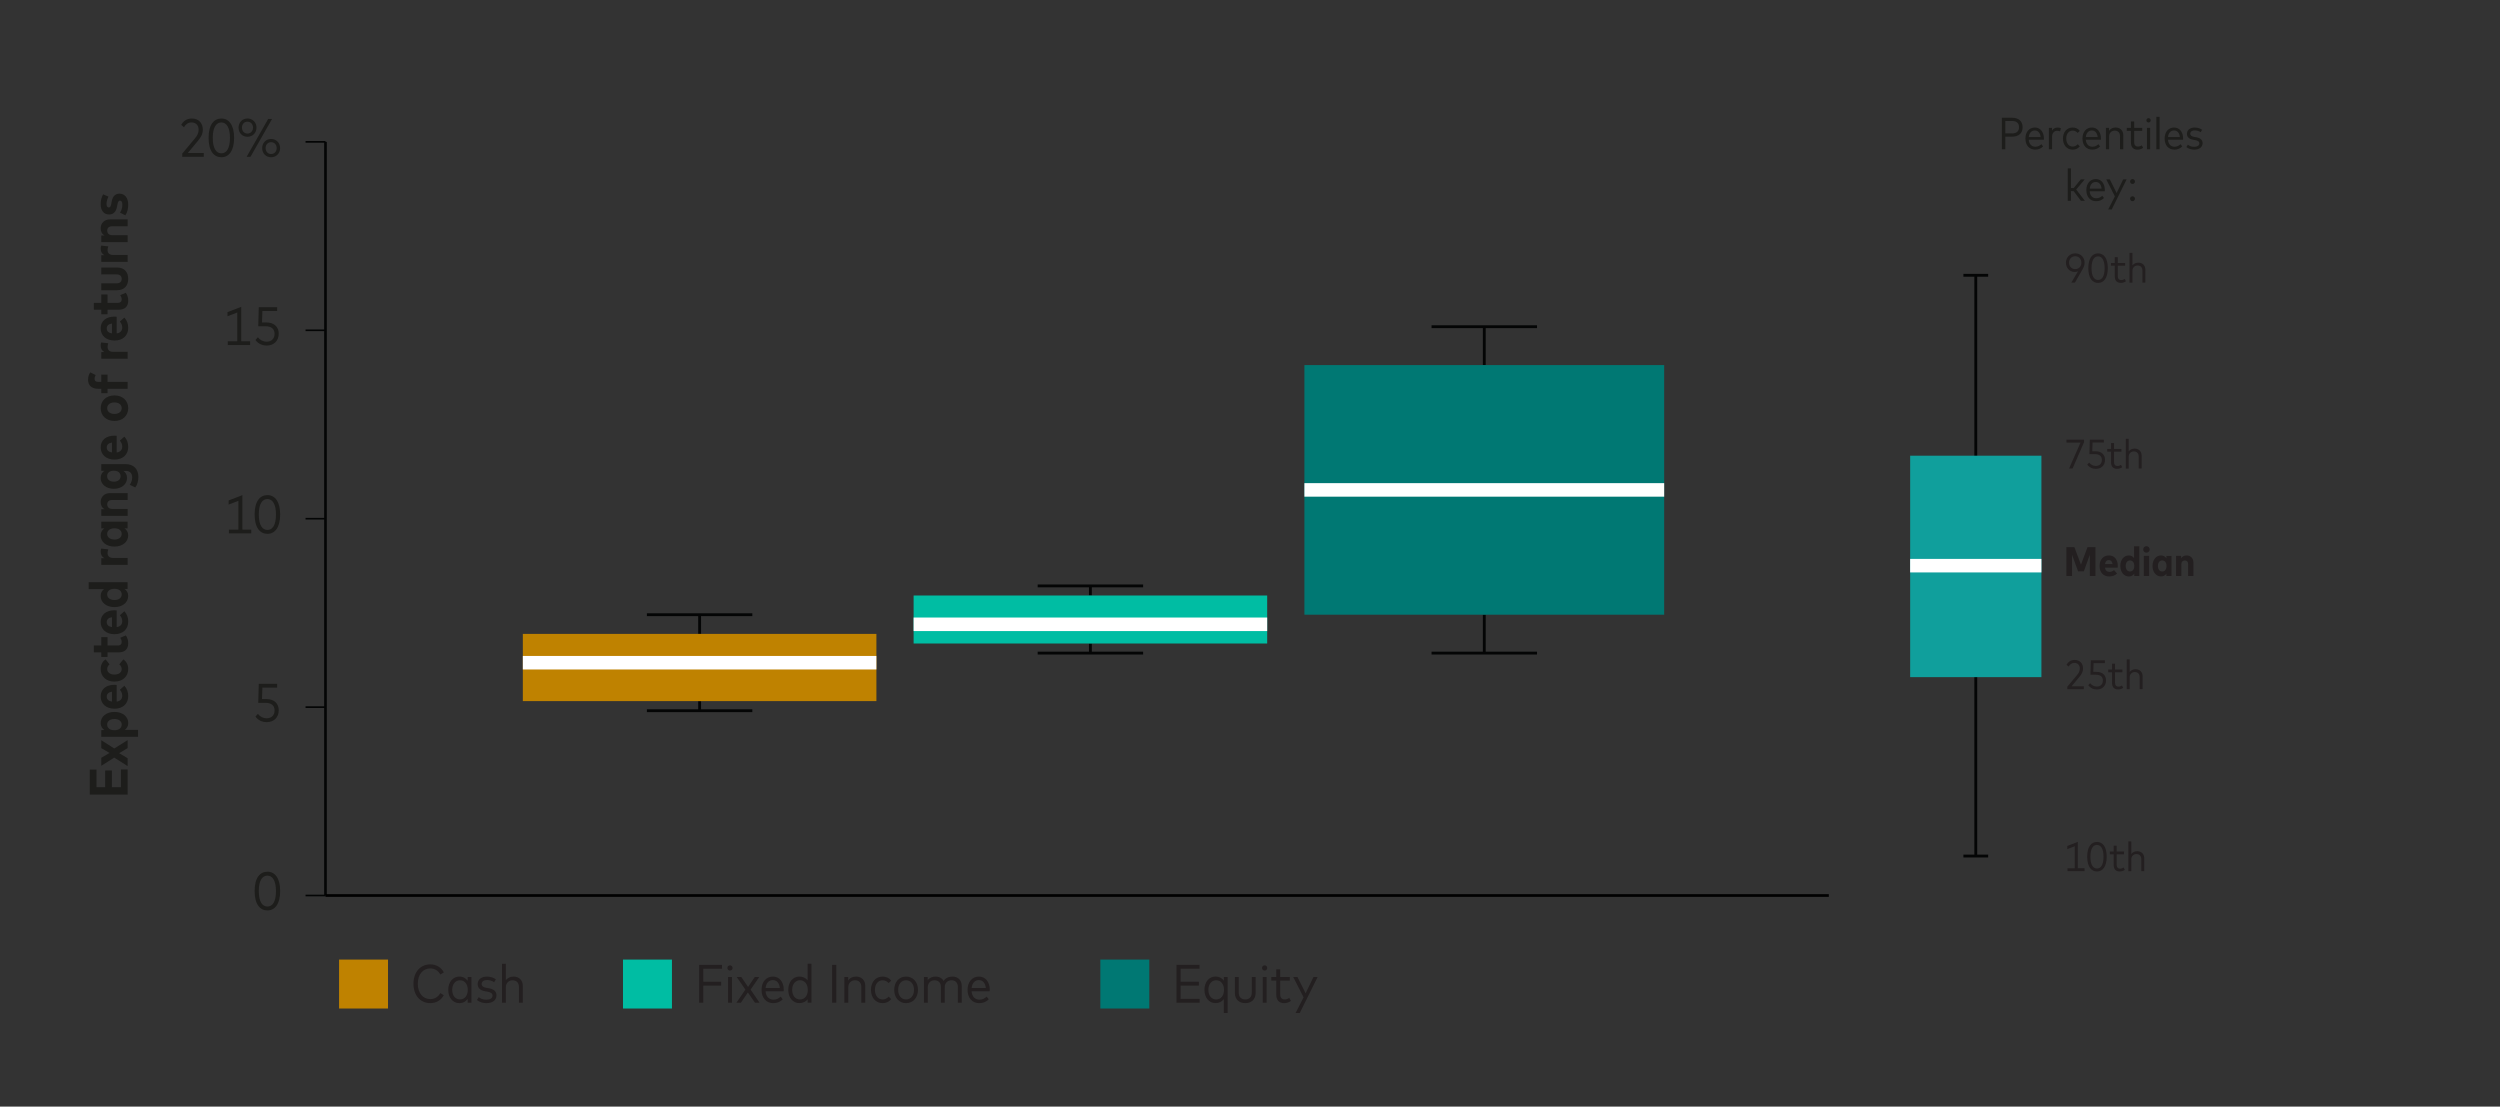 <?xml version="1.0" encoding="UTF-8"?>
<svg id="Layer_1" data-name="Layer 1" xmlns="http://www.w3.org/2000/svg" viewBox="0 0 924 409">
  <rect x="0" y="0" width="924" height="409" fill="#333333" stroke="none"/>
  <defs>
    <style>
      .cls-1 {
        stroke-width: .63px;
      }

      .cls-1, .cls-2 {
        stroke: #040505;
      }

      .cls-1, .cls-2, .cls-3, .cls-4, .cls-5 {
        fill: none;
      }

      .cls-1, .cls-2, .cls-4 {
        stroke-linejoin: round;
      }

      .cls-6 {
        fill: #109f9c;
      }

      .cls-6, .cls-7, .cls-8, .cls-9, .cls-10, .cls-11 {
        stroke-width: 0px;
      }

      .cls-7 {
        fill: #1d1d1b;
      }

      .cls-8 {
        fill: #007873;
      }

      .cls-2 {
        stroke-width: .98px;
      }

      .cls-9 {
        fill: #bf8200;
      }

      .cls-3 {
        stroke: #000;
        stroke-miterlimit: 10;
      }

      .cls-4 {
        stroke: #040505;
        stroke-width: 1.06px;
      }

      .cls-5 {
        stroke: #fff;
        stroke-width: 5px;
      }

      .cls-10 {
        fill: #00bda3;
      }

      .cls-11 {
        fill: #231f20;
      }
    </style>
  </defs>
  <g>
    <g>
      <path class="cls-11" d="M764.15,321.98v-1.08h2.68v-8.13l-2.75,1.06v-1.17l3.88-1.5v9.73h2.49v1.08h-6.3Z"/>
      <path class="cls-11" d="M771.43,316.64c0-3.78,1.54-5.46,3.62-5.46s3.59,1.76,3.59,5.46-1.53,5.46-3.59,5.46-3.62-1.68-3.62-5.46ZM777.46,316.64c0-3.01-1.03-4.36-2.41-4.36s-2.43,1.26-2.43,4.36,1.04,4.36,2.43,4.36,2.41-1.26,2.41-4.36Z"/>
      <path class="cls-11" d="M781.21,319.69v-3.94h-1.41v-1.01h1.41v-2.17h1.11v2.17h2.72v1.01h-2.72v3.88c0,.98.52,1.43,1.27,1.43.48,0,.93-.18,1.28-.43l.47.85c-.47.37-1.11.62-1.9.62-1.39,0-2.23-.79-2.23-2.42Z"/>
      <path class="cls-11" d="M786.64,321.98v-10.99h1.09v4.64c.52-.71,1.33-1.02,2.18-1.02,1.55,0,2.6,1.01,2.6,2.63v4.74h-1.09v-4.42c0-1.2-.67-1.9-1.81-1.9-1.05,0-1.88.76-1.88,1.95v4.38h-1.09Z"/>
    </g>
    <g>
      <path class="cls-11" d="M765.57,104.45l2.46-4.17c-.33.15-.74.24-1.21.24-1.85,0-3.25-1.45-3.25-3.42s1.45-3.46,3.44-3.46,3.45,1.46,3.45,3.44c0,.82-.24,1.59-.71,2.39l-2.85,4.97h-1.32ZM769.28,97.09c0-1.4-.95-2.38-2.28-2.38s-2.27.98-2.27,2.38.94,2.37,2.27,2.37,2.28-.98,2.28-2.37Z"/>
      <path class="cls-11" d="M771.84,99.11c0-3.78,1.54-5.46,3.62-5.46s3.59,1.76,3.59,5.46-1.53,5.46-3.59,5.46-3.62-1.68-3.62-5.46ZM777.87,99.11c0-3.01-1.03-4.36-2.41-4.36s-2.43,1.26-2.43,4.36,1.04,4.36,2.43,4.36,2.41-1.26,2.41-4.36Z"/>
      <path class="cls-11" d="M781.62,102.15v-3.94h-1.41v-1.01h1.41v-2.17h1.11v2.17h2.72v1.01h-2.72v3.88c0,.98.52,1.43,1.27,1.43.48,0,.93-.18,1.28-.43l.47.85c-.47.37-1.11.62-1.9.62-1.39,0-2.23-.79-2.23-2.42Z"/>
      <path class="cls-11" d="M787.06,104.45v-10.99h1.09v4.64c.52-.71,1.33-1.02,2.18-1.02,1.55,0,2.6,1.01,2.6,2.63v4.74h-1.09v-4.42c0-1.2-.67-1.9-1.81-1.9-1.05,0-1.88.76-1.88,1.95v4.38h-1.09Z"/>
    </g>
    <g>
      <path class="cls-7" d="M739.88,55.18v-11.66h3.82c2.41,0,3.86,1.29,3.86,3.5s-1.45,3.49-3.86,3.49h-2.53v4.67h-1.28ZM741.16,49.31h2.51c1.6,0,2.56-.77,2.56-2.3s-.96-2.3-2.56-2.3h-2.51v4.6Z"/>
      <path class="cls-7" d="M748.59,51.23c0-2.49,1.44-4.1,3.51-4.1,1.95,0,3.33,1.6,3.33,4.08,0,.15,0,.31-.02.44h-5.58c.14,1.71,1.12,2.58,2.45,2.58.9,0,1.62-.37,2.2-.93l.64.82c-.87.88-1.87,1.18-2.92,1.18-2.15,0-3.6-1.58-3.6-4.08ZM754.21,50.66c-.12-1.48-.94-2.44-2.13-2.44-1.26,0-2.08.93-2.24,2.44h4.37Z"/>
      <path class="cls-7" d="M757.26,55.18v-7.91h1.16v.99c.47-.74,1.19-1.12,2.11-1.12.46,0,.85.08,1.17.23l-.27,1.19c-.31-.15-.73-.23-1.12-.23-1.12,0-1.86.89-1.86,2.22v4.63h-1.19Z"/>
      <path class="cls-7" d="M762.46,51.22c0-2.43,1.45-4.09,3.61-4.09,1.08,0,2.01.44,2.62,1.24l-.79.77c-.49-.55-1.1-.87-1.84-.87-1.37,0-2.38,1.13-2.38,2.95s1.02,2.96,2.38,2.96c.74,0,1.38-.35,1.86-.87l.78.77c-.62.8-1.55,1.24-2.62,1.24-2.16,0-3.61-1.66-3.61-4.09Z"/>
      <path class="cls-7" d="M769.67,51.23c0-2.49,1.44-4.1,3.51-4.1,1.95,0,3.33,1.6,3.33,4.08,0,.15,0,.31-.02.44h-5.58c.14,1.71,1.12,2.58,2.45,2.58.9,0,1.62-.37,2.2-.93l.64.82c-.87.88-1.87,1.18-2.92,1.18-2.15,0-3.6-1.58-3.6-4.08ZM775.29,50.66c-.12-1.48-.94-2.44-2.13-2.44-1.26,0-2.08.93-2.24,2.44h4.37Z"/>
      <path class="cls-7" d="M778.34,55.18v-7.91h1.17v1.07c.56-.85,1.47-1.21,2.42-1.21,1.69,0,2.84,1.11,2.84,2.87v5.18h-1.21v-4.82c0-1.32-.73-2.08-1.97-2.08-1.15,0-2.05.83-2.05,2.12v4.78h-1.21Z"/>
      <path class="cls-7" d="M787.59,52.67v-4.3h-1.54v-1.11h1.54v-2.37h1.21v2.37h2.97v1.11h-2.97v4.23c0,1.08.57,1.57,1.39,1.57.53,0,1.02-.19,1.4-.47l.51.93c-.52.4-1.21.68-2.07.68-1.52,0-2.43-.86-2.43-2.64Z"/>
      <path class="cls-7" d="M793.3,44.48c0-.46.34-.81.8-.81s.8.36.8.81-.35.8-.8.8-.8-.35-.8-.8ZM793.51,55.18v-7.91h1.19v7.91h-1.19Z"/>
      <path class="cls-7" d="M796.99,55.18v-12h1.19v12h-1.19Z"/>
      <path class="cls-7" d="M800.04,51.23c0-2.49,1.44-4.1,3.51-4.1,1.95,0,3.33,1.6,3.33,4.08,0,.15,0,.31-.02.44h-5.58c.14,1.71,1.12,2.58,2.45,2.58.9,0,1.62-.37,2.2-.93l.64.82c-.87.88-1.87,1.18-2.92,1.18-2.15,0-3.6-1.58-3.6-4.08ZM805.67,50.66c-.12-1.48-.94-2.44-2.13-2.44-1.26,0-2.08.93-2.24,2.44h4.37Z"/>
      <path class="cls-7" d="M808.07,54.36l.57-.89c.53.45,1.26.79,2.34.79,1.14,0,1.9-.44,1.9-1.26,0-.62-.47-1.02-1.51-1.21l-.82-.14c-1.57-.28-2.25-1.08-2.25-2.2,0-1.43,1.15-2.31,2.85-2.31,1.1,0,2.07.32,2.75.83l-.53.9c-.48-.35-1.32-.68-2.19-.68-.99,0-1.66.47-1.66,1.22,0,.65.48,1.01,1.49,1.19l.8.14c1.47.27,2.27.99,2.27,2.18,0,1.47-1.23,2.38-3.1,2.38-1.06,0-2.12-.3-2.92-.96Z"/>
      <path class="cls-7" d="M764.23,74.23v-12h1.19v7.29h1.01l2.62-3.21h1.46l-3.15,3.74,3.21,4.17h-1.46l-2.7-3.58h-.99v3.58h-1.19Z"/>
      <path class="cls-7" d="M771.11,70.28c0-2.49,1.44-4.1,3.51-4.1,1.95,0,3.33,1.6,3.33,4.08,0,.15,0,.31-.02.44h-5.58c.14,1.71,1.12,2.58,2.45,2.58.9,0,1.62-.37,2.2-.93l.64.83c-.87.88-1.87,1.18-2.92,1.18-2.15,0-3.6-1.57-3.6-4.08ZM776.74,69.7c-.12-1.48-.94-2.44-2.13-2.44-1.26,0-2.08.93-2.24,2.44h4.37Z"/>
      <path class="cls-7" d="M779.19,77.42l2.47-4.84-3.19-6.27h1.32l2.51,5.03,2.42-5.03h1.28l-5.51,11.11h-1.29Z"/>
      <path class="cls-7" d="M787.28,67.08c0-.49.42-.9.91-.9s.9.42.9.91-.42.91-.91.91-.9-.42-.9-.92ZM787.28,73.44c0-.49.42-.9.91-.9s.9.41.9.91-.42.91-.91.91-.9-.42-.9-.92Z"/>
    </g>
    <g>
      <path class="cls-11" d="M764.73,173.17l4.23-9.59h-5.19v-1.09h6.5v.93l-4.25,9.75h-1.29Z"/>
      <path class="cls-11" d="M771.45,171.73l.69-.77c.58.77,1.48,1.25,2.49,1.25,1.4,0,2.22-.92,2.22-2.21s-.76-2.15-2.59-2.15h-2.01l.14-5.36h5.19v1.07h-4.17l-.11,3.23h1.25c2.26,0,3.46,1.35,3.46,3.14,0,2.11-1.44,3.36-3.37,3.36-1.36,0-2.44-.54-3.2-1.56Z"/>
      <path class="cls-11" d="M780.24,170.87v-3.94h-1.41v-1.01h1.41v-2.17h1.11v2.17h2.72v1.01h-2.72v3.88c0,.98.52,1.43,1.27,1.43.48,0,.93-.18,1.28-.43l.47.85c-.47.37-1.11.62-1.9.62-1.39,0-2.23-.79-2.23-2.42Z"/>
      <path class="cls-11" d="M785.68,173.17v-10.99h1.09v4.64c.52-.71,1.33-1.02,2.18-1.02,1.55,0,2.6,1.01,2.6,2.63v4.74h-1.09v-4.42c0-1.2-.67-1.9-1.81-1.9-1.05,0-1.88.76-1.88,1.95v4.38h-1.09Z"/>
    </g>
    <g>
      <path class="cls-11" d="M764.08,254.71v-.91l3.64-4.36c.57-.69.98-1.44.98-2.36,0-1.17-.7-2.07-1.98-2.07-1.09,0-1.7.62-2.15,1.36l-.78-.67c.5-.89,1.39-1.79,3-1.79,1.97,0,3.1,1.33,3.1,3.14,0,1.27-.59,2.22-1.29,3.05l-2.94,3.54h4.51v1.08h-6.07Z"/>
      <path class="cls-11" d="M771.82,253.27l.69-.77c.58.77,1.48,1.25,2.49,1.25,1.4,0,2.22-.92,2.22-2.21s-.76-2.15-2.59-2.15h-2.01l.15-5.36h5.19v1.07h-4.17l-.11,3.23h1.25c2.26,0,3.46,1.35,3.46,3.14,0,2.11-1.44,3.36-3.37,3.36-1.36,0-2.44-.54-3.2-1.56Z"/>
      <path class="cls-11" d="M780.61,252.41v-3.94h-1.41v-1.01h1.41v-2.17h1.11v2.17h2.72v1.01h-2.72v3.88c0,.98.52,1.43,1.27,1.43.48,0,.93-.18,1.28-.43l.47.85c-.47.37-1.11.62-1.9.62-1.39,0-2.23-.79-2.23-2.42Z"/>
      <path class="cls-11" d="M786.04,254.71v-10.99h1.09v4.64c.52-.71,1.33-1.02,2.18-1.02,1.55,0,2.6,1.01,2.6,2.63v4.74h-1.09v-4.42c0-1.2-.67-1.9-1.81-1.9-1.05,0-1.88.76-1.88,1.95v4.38h-1.09Z"/>
    </g>
    <line class="cls-4" x1="730.25" y1="101.74" x2="730.25" y2="316.39"/>
    <rect class="cls-6" x="706" y="168.43" width="48.51" height="81.84"/>
    <g>
      <path class="cls-11" d="M763.74,212.89v-10.68h2.95l2.43,6.49,2.43-6.49h2.94v10.68h-2.08v-7.86l-2.23,6.14h-2.12l-2.23-6.11v7.83h-2.08Z"/>
      <path class="cls-11" d="M776,209.2c0-2.37,1.39-3.91,3.44-3.91s3.3,1.51,3.3,3.88c0,.21-.02.47-.04.64h-4.71c.17,1.08.79,1.56,1.69,1.56.6,0,1.2-.25,1.66-.67l1.13,1.27c-.76.74-1.76,1.09-2.92,1.09-2.14,0-3.55-1.49-3.55-3.86ZM780.8,208.48c-.14-.97-.63-1.48-1.37-1.48-.79,0-1.27.52-1.42,1.48h2.79Z"/>
      <path class="cls-11" d="M783.67,209.17c0-2.27,1.31-3.88,3.14-3.88.89,0,1.51.39,1.93.97v-4.35h1.95v10.99h-1.88v-.89c-.42.63-1.06,1.05-1.99,1.05-1.83,0-3.14-1.62-3.14-3.89ZM788.83,209.18c0-1.27-.63-2.05-1.58-2.05s-1.59.8-1.59,2.05.62,2.04,1.59,2.04,1.58-.78,1.58-2.04Z"/>
      <path class="cls-11" d="M792.12,203.06c0-.67.52-1.2,1.2-1.2s1.2.53,1.2,1.21-.52,1.19-1.2,1.19-1.2-.52-1.2-1.2ZM792.36,212.89v-7.43h1.95v7.43h-1.95Z"/>
      <path class="cls-11" d="M795.57,209.17c0-2.26,1.31-3.88,3.14-3.88.93,0,1.56.43,1.99,1.06v-.89h1.89v7.43h-1.89v-.89c-.42.63-1.06,1.05-1.99,1.05-1.83,0-3.14-1.62-3.14-3.89ZM800.74,209.18c0-1.27-.63-2.05-1.58-2.05s-1.59.8-1.59,2.05.62,2.04,1.59,2.04,1.58-.78,1.58-2.04Z"/>
      <path class="cls-11" d="M804.27,212.89v-7.43h1.88v.91c.45-.76,1.17-1.08,2-1.08,1.5,0,2.54,1.05,2.54,2.67v4.94h-1.95v-4.36c0-.92-.47-1.4-1.23-1.4-.72,0-1.29.49-1.29,1.42v4.34h-1.95Z"/>
    </g>
    <line class="cls-5" x1="705.99" y1="209.07" x2="754.51" y2="209.07"/>
    <line class="cls-2" x1="120.3" y1="330.98" x2="120.3" y2="52.44"/>
    <line class="cls-1" x1="112.93" y1="52.44" x2="120.3" y2="52.44"/>
    <line class="cls-1" x1="112.93" y1="261.35" x2="120.3" y2="261.35"/>
    <line class="cls-1" x1="112.93" y1="191.71" x2="120.3" y2="191.71"/>
    <line class="cls-1" x1="112.93" y1="122.08" x2="120.3" y2="122.08"/>
    <line class="cls-1" x1="112.93" y1="330.98" x2="120.3" y2="330.98"/>
    <line class="cls-3" x1="120.3" y1="330.98" x2="675.93" y2="330.98"/>
    <path class="cls-7" d="M94.11,329.34c0-4.96,2.02-7.16,4.74-7.16s4.7,2.31,4.7,7.16-2,7.16-4.7,7.16-4.74-2.2-4.74-7.16ZM102,329.34c0-3.95-1.35-5.71-3.16-5.71s-3.19,1.65-3.19,5.71,1.37,5.71,3.19,5.71,3.16-1.65,3.16-5.71Z"/>
    <path class="cls-7" d="M94.41,264.85l.9-1.01c.76,1.01,1.94,1.64,3.26,1.64,1.84,0,2.91-1.2,2.91-2.89s-1-2.82-3.4-2.82h-2.63l.19-7.03h6.8v1.4h-5.46l-.14,4.23h1.64c2.96,0,4.54,1.77,4.54,4.12,0,2.76-1.89,4.41-4.42,4.41-1.78,0-3.2-.71-4.19-2.05Z"/>
    <g>
      <path class="cls-7" d="M84.6,197.15v-1.41h3.51v-10.64l-3.61,1.39v-1.53l5.09-1.96v12.74h3.27v1.41h-8.26Z"/>
      <path class="cls-7" d="M94.11,190.15c0-4.96,2.02-7.16,4.74-7.16s4.7,2.31,4.7,7.16-2,7.16-4.7,7.16-4.74-2.2-4.74-7.16ZM102,190.15c0-3.95-1.35-5.71-3.16-5.71s-3.19,1.65-3.19,5.71,1.37,5.71,3.19,5.71,3.16-1.65,3.16-5.71Z"/>
    </g>
    <g>
      <path class="cls-7" d="M84.18,127.55v-1.41h3.51v-10.64l-3.61,1.39v-1.53l5.09-1.96v12.74h3.27v1.41h-8.26Z"/>
      <path class="cls-7" d="M94.41,125.66l.9-1.01c.76,1.01,1.94,1.64,3.26,1.64,1.84,0,2.91-1.2,2.91-2.89s-1-2.82-3.4-2.82h-2.63l.19-7.03h6.8v1.4h-5.46l-.14,4.23h1.64c2.96,0,4.54,1.77,4.54,4.12,0,2.76-1.89,4.41-4.42,4.41-1.78,0-3.2-.71-4.19-2.05Z"/>
    </g>
    <g>
      <path class="cls-7" d="M67.36,57.96v-1.19l4.77-5.72c.75-.9,1.28-1.89,1.28-3.09,0-1.53-.92-2.71-2.6-2.71-1.43,0-2.23.82-2.82,1.78l-1.02-.88c.65-1.16,1.82-2.35,3.93-2.35,2.58,0,4.06,1.75,4.06,4.11,0,1.66-.78,2.91-1.69,4l-3.86,4.64h5.91v1.41h-7.96Z"/>
      <path class="cls-7" d="M77.09,50.96c0-4.96,2.02-7.16,4.74-7.16s4.7,2.31,4.7,7.16-2,7.16-4.7,7.16-4.74-2.2-4.74-7.16ZM84.99,50.96c0-3.95-1.35-5.71-3.16-5.71s-3.19,1.65-3.19,5.71,1.37,5.71,3.19,5.71,3.16-1.65,3.16-5.71Z"/>
      <path class="cls-7" d="M88.17,47.17c0-1.96,1.42-3.38,3.29-3.38s3.34,1.42,3.34,3.38-1.43,3.38-3.34,3.38-3.29-1.41-3.29-3.38ZM93.52,47.17c0-1.29-.88-2.19-2.07-2.19s-2.02.9-2.02,2.19.87,2.19,2.02,2.19,2.07-.9,2.07-2.19ZM91.15,57.96l7.97-13.99h1.43l-7.97,13.99h-1.43ZM96.9,54.74c0-1.97,1.42-3.38,3.3-3.38s3.33,1.41,3.33,3.38-1.43,3.38-3.33,3.38-3.3-1.41-3.3-3.38ZM102.26,54.74c0-1.29-.87-2.19-2.06-2.19s-2.03.9-2.03,2.19.87,2.19,2.03,2.19,2.06-.9,2.06-2.19Z"/>
    </g>
    <g>
      <path class="cls-7" d="M47.17,293.68h-13.99v-9.25h2.49v6.52h3.2v-6.18h2.49v6.18h3.33v-6.55h2.49v9.28Z"/>
      <path class="cls-7" d="M47.17,283.15l-4.95-3.14-4.79,3.04v-2.97l3.07-1.79-3.07-1.78v-2.92l4.81,3.05,4.93-3.1v2.95l-3.12,1.89,3.12,1.85v2.92Z"/>
      <path class="cls-7" d="M51.01,272.32h-13.57v-2.48h1.15c-.82-.56-1.38-1.39-1.38-2.6,0-2.41,2.13-4.12,5.1-4.12s5.09,1.71,5.09,4.11c0,1.16-.51,1.97-1.26,2.53h4.88v2.56ZM42.3,265.74c-1.64,0-2.69.81-2.69,2.07s1.03,2.08,2.69,2.08,2.68-.84,2.68-2.08-1.04-2.07-2.68-2.07Z"/>
      <path class="cls-7" d="M42.33,261.94c-3.11,0-5.12-1.82-5.12-4.51s1.98-4.33,5.08-4.33c.28,0,.62.02.84.05v6.17c1.41-.22,2.05-1.04,2.05-2.21,0-.79-.33-1.57-.88-2.17l1.66-1.48c.97,1,1.43,2.31,1.43,3.82,0,2.8-1.95,4.66-5.06,4.66ZM41.39,255.65c-1.27.18-1.94.82-1.94,1.8,0,1.04.68,1.67,1.94,1.86v-3.66Z"/>
      <path class="cls-7" d="M42.3,251.92c-3.05,0-5.09-1.87-5.09-4.66,0-1.51.65-2.76,1.81-3.56l1.47,1.85c-.55.47-.87,1.02-.87,1.72,0,1.14.95,2.05,2.68,2.05s2.68-.9,2.68-2.03c0-.7-.35-1.29-.88-1.75l1.49-1.84c1.15.8,1.8,2.05,1.8,3.56,0,2.79-2.05,4.66-5.09,4.66Z"/>
      <path class="cls-7" d="M43.78,241.12h-4.04v1.68h-2.31v-1.68h-2.75v-2.55h2.75v-3.09h2.31v3.09h3.78c1.07,0,1.46-.56,1.46-1.31,0-.55-.25-1.11-.53-1.55l2.05-.86c.52.75.89,1.64.89,2.92,0,2.18-1.26,3.35-3.61,3.35Z"/>
      <path class="cls-7" d="M42.33,234.4c-3.11,0-5.12-1.82-5.12-4.51s1.98-4.33,5.08-4.33c.28,0,.62.02.84.05v6.17c1.41-.22,2.05-1.04,2.05-2.21,0-.79-.33-1.57-.88-2.17l1.66-1.48c.97,1,1.43,2.31,1.43,3.82,0,2.8-1.95,4.66-5.06,4.66ZM41.39,228.12c-1.27.18-1.94.82-1.94,1.8,0,1.04.68,1.67,1.94,1.86v-3.66Z"/>
      <path class="cls-7" d="M42.29,224.39c-2.97,0-5.09-1.72-5.09-4.12,0-1.16.51-1.98,1.27-2.53h-5.7v-2.55h14.39v2.47h-1.16c.82.55,1.38,1.39,1.38,2.61,0,2.4-2.12,4.12-5.1,4.12ZM42.3,217.62c-1.66,0-2.69.83-2.69,2.07s1.05,2.08,2.69,2.08,2.68-.81,2.68-2.08-1.02-2.07-2.68-2.07Z"/>
      <path class="cls-7" d="M47.17,208.77h-9.73v-2.46h1.14c-.94-.52-1.37-1.35-1.37-2.45,0-.44.07-.83.19-1.11l2.61.29c-.15.38-.25.9-.25,1.38,0,1.09.68,1.79,1.98,1.79h5.44v2.56Z"/>
      <path class="cls-7" d="M42.29,202.02c-2.96,0-5.09-1.72-5.09-4.12,0-1.22.57-2.05,1.39-2.61h-1.16v-2.48h9.73v2.48h-1.16c.82.55,1.38,1.39,1.38,2.61,0,2.4-2.12,4.12-5.1,4.12ZM42.3,195.26c-1.66,0-2.69.83-2.69,2.07s1.05,2.08,2.69,2.08,2.68-.81,2.68-2.08-1.02-2.07-2.68-2.07Z"/>
      <path class="cls-7" d="M47.17,190.66h-9.73v-2.46h1.19c-1-.59-1.42-1.53-1.42-2.62,0-1.97,1.38-3.33,3.5-3.33h6.47v2.55h-5.71c-1.2,0-1.84.62-1.84,1.61s.64,1.69,1.86,1.69h5.69v2.56Z"/>
      <path class="cls-7" d="M49.99,180.17l-2.04-.99c.58-.78.91-1.68.91-2.74,0-1.34-.75-2.39-2.31-2.39h-.91c.8.57,1.32,1.41,1.32,2.61,0,2.25-1.95,4-4.88,4s-4.88-1.75-4.88-4c0-1.22.55-2.08,1.38-2.65h-1.15v-2.47h9c3.01,0,4.72,1.89,4.72,4.74,0,1.49-.4,2.92-1.16,3.89ZM42.08,173.97c-1.52,0-2.49.81-2.49,2.03s.99,2.03,2.49,2.03,2.5-.8,2.5-2.03-.97-2.03-2.5-2.03Z"/>
      <path class="cls-7" d="M42.33,169.86c-3.11,0-5.12-1.82-5.12-4.51s1.98-4.33,5.08-4.33c.28,0,.62.02.84.05v6.17c1.41-.22,2.05-1.04,2.05-2.21,0-.79-.33-1.57-.88-2.17l1.66-1.48c.97,1,1.43,2.31,1.43,3.82,0,2.8-1.95,4.66-5.06,4.66ZM41.39,163.57c-1.27.18-1.94.82-1.94,1.8,0,1.04.68,1.67,1.94,1.86v-3.66Z"/>
      <path class="cls-7" d="M42.3,155.59c-3.03,0-5.09-1.96-5.09-4.72s2.06-4.73,5.09-4.73,5.09,1.96,5.09,4.73-2.06,4.72-5.09,4.72ZM42.3,148.74c-1.67,0-2.68.89-2.68,2.13s1.01,2.12,2.68,2.12,2.68-.88,2.68-2.12-1-2.13-2.68-2.13Z"/>
      <path class="cls-7" d="M47.17,143.69h-7.43v1.63h-2.31v-1.63h-1.17c-2.36,0-3.71-1.24-3.71-3.29,0-1.26.36-2.13.82-2.78l1.99,1c-.23.42-.4.87-.4,1.42,0,.73.44,1.1,1.33,1.1h1.14v-2.68h2.31v2.68h7.43v2.55Z"/>
      <path class="cls-7" d="M47.17,132.59h-9.73v-2.46h1.14c-.94-.52-1.37-1.35-1.37-2.45,0-.44.07-.83.19-1.11l2.61.29c-.15.38-.25.9-.25,1.38,0,1.09.68,1.79,1.98,1.79h5.44v2.56Z"/>
      <path class="cls-7" d="M42.33,125.86c-3.11,0-5.12-1.82-5.12-4.51s1.98-4.33,5.08-4.33c.28,0,.62.02.84.05v6.17c1.41-.22,2.05-1.04,2.05-2.21,0-.79-.33-1.57-.88-2.17l1.66-1.48c.97,1,1.43,2.31,1.43,3.82,0,2.8-1.95,4.66-5.06,4.66ZM41.39,119.57c-1.27.18-1.94.82-1.94,1.8,0,1.04.68,1.67,1.94,1.86v-3.66Z"/>
      <path class="cls-7" d="M43.78,114.48h-4.04v1.68h-2.31v-1.68h-2.75v-2.55h2.75v-3.09h2.31v3.09h3.78c1.07,0,1.46-.56,1.46-1.31,0-.55-.25-1.11-.53-1.55l2.05-.86c.52.75.89,1.64.89,2.92,0,2.18-1.26,3.35-3.61,3.35Z"/>
      <path class="cls-7" d="M43.26,107.27h-5.83v-2.55h5.63c1.35,0,1.92-.69,1.92-1.65s-.57-1.65-1.92-1.65h-5.63v-2.55h5.84c2.85,0,4.12,1.87,4.12,4.2s-1.27,4.2-4.13,4.2Z"/>
      <path class="cls-7" d="M47.17,96.79h-9.73v-2.46h1.14c-.94-.52-1.37-1.35-1.37-2.45,0-.44.07-.83.19-1.11l2.61.29c-.15.38-.25.9-.25,1.38,0,1.09.68,1.79,1.98,1.79h5.44v2.56Z"/>
      <path class="cls-7" d="M47.17,89.49h-9.73v-2.46h1.19c-1-.59-1.42-1.53-1.42-2.62,0-1.97,1.38-3.33,3.5-3.33h6.47v2.55h-5.71c-1.2,0-1.84.62-1.84,1.61s.64,1.69,1.86,1.69h5.69v2.56Z"/>
      <path class="cls-7" d="M46.32,79.59l-1.97-1.01c.52-.76.87-1.68.87-2.88,0-1.01-.31-1.55-.89-1.55-.46,0-.75.42-.95,1.51l-.12.67c-.38,2.06-1.42,2.95-2.96,2.95-1.93,0-3.09-1.47-3.09-3.81,0-1.41.29-2.46.89-3.65l1.99.85c-.38.73-.72,1.78-.72,2.69s.34,1.32.85,1.32c.56,0,.77-.56.94-1.52l.13-.72c.35-1.89,1.33-2.86,2.87-2.86,1.98,0,3.23,1.56,3.23,4.08,0,1.45-.32,2.91-1.07,3.93Z"/>
    </g>
    <line class="cls-4" x1="725.68" y1="316.39" x2="734.83" y2="316.39"/>
    <line class="cls-4" x1="725.68" y1="101.74" x2="734.83" y2="101.74"/>
  </g>
  <g>
    <path class="cls-11" d="M152.82,363.6c0-4.37,2.58-7.17,6.23-7.17,2.19,0,4.07,1.11,5,2.99l-1.31.75c-.76-1.42-2.1-2.24-3.69-2.24-2.66,0-4.63,2.13-4.63,5.67s1.98,5.67,4.63,5.67c1.59,0,2.92-.81,3.69-2.23l1.28.79c-.97,1.84-2.79,2.93-4.97,2.93-3.65,0-6.23-2.79-6.23-7.16Z"/>
    <path class="cls-11" d="M165.67,365.85c0-2.92,1.74-4.91,4.1-4.91,1.38,0,2.4.61,3.07,1.55v-1.39h1.41v9.5h-1.41v-1.41c-.67.95-1.69,1.57-3.08,1.57-2.36,0-4.09-1.99-4.09-4.91ZM172.89,365.85c0-2.14-1.17-3.54-2.87-3.54s-2.88,1.43-2.88,3.54,1.15,3.54,2.88,3.54,2.87-1.4,2.87-3.54Z"/>
    <path class="cls-11" d="M176.27,369.61l.68-1.07c.64.54,1.51.95,2.81.95,1.37,0,2.28-.53,2.28-1.51,0-.74-.56-1.22-1.81-1.45l-.98-.17c-1.89-.33-2.7-1.3-2.7-2.64,0-1.72,1.38-2.77,3.42-2.77,1.32,0,2.48.39,3.3,1l-.63,1.08c-.58-.42-1.58-.82-2.63-.82-1.19,0-1.99.57-1.99,1.47,0,.78.58,1.21,1.79,1.43l.96.17c1.77.32,2.73,1.19,2.73,2.62,0,1.76-1.48,2.86-3.72,2.86-1.27,0-2.55-.36-3.51-1.15Z"/>
    <path class="cls-11" d="M185.53,370.6v-14.39h1.43v6.08c.68-.93,1.75-1.34,2.86-1.34,2.03,0,3.41,1.33,3.41,3.45v6.21h-1.43v-5.8c0-1.57-.88-2.49-2.37-2.49-1.38,0-2.47,1-2.47,2.55v5.74h-1.43Z"/>
  </g>
  <rect class="cls-9" x="125.32" y="354.66" width="18.09" height="18.09"/>
  <g>
    <path class="cls-11" d="M258.4,370.6v-13.99h8.46v1.44h-6.92v4.8h6.6v1.44h-6.6v6.32h-1.54Z"/>
    <path class="cls-11" d="M268.84,357.76c0-.55.41-.97.96-.97s.96.43.96.97-.42.96-.96.96-.96-.42-.96-.96ZM269.1,370.6v-9.5h1.43v9.5h-1.43Z"/>
    <path class="cls-11" d="M272.18,370.6l3.31-4.84-3.2-4.66h1.7l2.49,3.67,2.49-3.67h1.65l-3.2,4.65,3.3,4.85h-1.69l-2.62-3.79-2.58,3.79h-1.65Z"/>
    <path class="cls-11" d="M281.47,365.86c0-2.99,1.73-4.92,4.21-4.92,2.34,0,4,1.92,4,4.9,0,.18,0,.37-.03.53h-6.7c.17,2.05,1.35,3.1,2.94,3.1,1.08,0,1.95-.44,2.64-1.12l.77.99c-1.04,1.06-2.24,1.42-3.51,1.42-2.58,0-4.32-1.89-4.32-4.9ZM288.22,365.17c-.14-1.78-1.13-2.93-2.56-2.93-1.51,0-2.5,1.12-2.69,2.93h5.25Z"/>
    <path class="cls-11" d="M291.34,365.85c0-2.92,1.73-4.91,4.09-4.91,1.35,0,2.37.54,3.06,1.39v-6.13h1.43v14.39h-1.41v-1.25c-.69.86-1.71,1.41-3.08,1.41-2.36,0-4.09-1.99-4.09-4.91ZM298.56,365.85c0-2.14-1.18-3.55-2.88-3.55s-2.89,1.43-2.89,3.55,1.15,3.55,2.89,3.55,2.88-1.4,2.88-3.55Z"/>
    <path class="cls-11" d="M307.55,370.6v-13.99h1.54v13.99h-1.54Z"/>
    <path class="cls-11" d="M312.08,370.6v-9.5h1.41v1.29c.67-1.02,1.77-1.45,2.9-1.45,2.03,0,3.41,1.33,3.41,3.44v6.22h-1.45v-5.79c0-1.58-.87-2.5-2.36-2.5-1.38,0-2.46,1-2.46,2.55v5.74h-1.45Z"/>
    <path class="cls-11" d="M321.91,365.85c0-2.92,1.74-4.91,4.33-4.91,1.29,0,2.41.53,3.15,1.49l-.95.92c-.59-.66-1.32-1.04-2.21-1.04-1.64,0-2.86,1.36-2.86,3.54s1.22,3.55,2.86,3.55c.89,0,1.66-.42,2.23-1.05l.93.92c-.75.96-1.86,1.49-3.15,1.49-2.59,0-4.33-1.99-4.33-4.91Z"/>
    <path class="cls-11" d="M330.5,365.85c0-2.92,1.82-4.91,4.38-4.91s4.4,1.99,4.4,4.91-1.83,4.91-4.4,4.91-4.38-1.99-4.38-4.91ZM337.82,365.85c0-2.16-1.23-3.54-2.94-3.54s-2.92,1.38-2.92,3.54,1.22,3.55,2.92,3.55,2.94-1.39,2.94-3.55Z"/>
    <path class="cls-11" d="M341.48,370.6v-9.5h1.4v1.17c.7-.93,1.78-1.33,2.9-1.33,1.36,0,2.42.6,2.98,1.63.71-1.14,1.97-1.63,3.27-1.63,2.05,0,3.42,1.33,3.42,3.45v6.21h-1.43v-5.8c0-1.57-.88-2.49-2.37-2.49-1.38,0-2.47.99-2.47,2.54v5.75h-1.43v-5.8c0-1.57-.88-2.49-2.37-2.49-1.38,0-2.47,1-2.47,2.55v5.74h-1.43Z"/>
    <path class="cls-11" d="M357.61,365.86c0-2.99,1.73-4.92,4.21-4.92,2.34,0,4,1.92,4,4.9,0,.18,0,.37-.03.53h-6.7c.17,2.05,1.35,3.1,2.94,3.1,1.08,0,1.95-.44,2.64-1.12l.77.99c-1.04,1.06-2.24,1.42-3.51,1.42-2.58,0-4.32-1.89-4.32-4.9ZM364.36,365.17c-.14-1.78-1.13-2.93-2.56-2.93-1.51,0-2.5,1.12-2.69,2.93h5.25Z"/>
  </g>
  <rect class="cls-10" x="230.26" y="354.66" width="18.09" height="18.09"/>
  <g>
    <path class="cls-11" d="M434.82,370.6v-13.99h8.53v1.43h-6.99v4.8h6.75v1.43h-6.75v4.91h7.03v1.43h-8.57Z"/>
    <path class="cls-11" d="M452.31,374.42v-5.14c-.68.9-1.7,1.47-3.06,1.47-2.36,0-4.09-1.99-4.09-4.91s1.73-4.91,4.09-4.91c1.38,0,2.4.59,3.08,1.5v-1.34h1.41v13.32h-1.43ZM452.39,365.85c0-2.14-1.18-3.55-2.88-3.55s-2.89,1.43-2.89,3.55,1.15,3.55,2.89,3.55,2.88-1.4,2.88-3.55Z"/>
    <path class="cls-11" d="M456.41,366.95v-5.85h1.43v5.74c0,1.71.99,2.56,2.41,2.56s2.41-.84,2.41-2.56v-5.74h1.43v5.85c0,2.56-1.7,3.81-3.84,3.81s-3.84-1.25-3.84-3.81Z"/>
    <path class="cls-11" d="M466.45,357.76c0-.55.41-.97.96-.97s.96.43.96.97-.42.96-.96.96-.96-.42-.96-.96ZM466.71,370.6v-9.5h1.43v9.5h-1.43Z"/>
    <path class="cls-11" d="M471.71,367.59v-5.16h-1.85v-1.33h1.85v-2.84h1.45v2.84h3.56v1.33h-3.56v5.08c0,1.29.68,1.88,1.67,1.88.63,0,1.22-.23,1.68-.57l.61,1.12c-.62.48-1.45.82-2.49.82-1.82,0-2.92-1.03-2.92-3.17Z"/>
    <path class="cls-11" d="M478.84,374.42l2.96-5.81-3.83-7.52h1.58l3.01,6.04,2.9-6.04h1.54l-6.61,13.32h-1.55Z"/>
  </g>
  <rect class="cls-8" x="406.69" y="354.66" width="18.09" height="18.09"/>
  <g>
    <line class="cls-4" x1="239.09" y1="262.68" x2="278.06" y2="262.68"/>
    <line class="cls-4" x1="258.58" y1="259.13" x2="258.58" y2="262.68"/>
    <line class="cls-4" x1="239.09" y1="227.19" x2="278.06" y2="227.19"/>
    <line class="cls-4" x1="258.58" y1="227.19" x2="258.58" y2="234.29"/>
    <rect class="cls-9" x="193.24" y="234.29" width="130.68" height="24.84"/>
    <line class="cls-5" x1="193.24" y1="244.94" x2="323.91" y2="244.94"/>
    <line class="cls-4" x1="383.52" y1="241.39" x2="422.5" y2="241.39"/>
    <line class="cls-4" x1="403.01" y1="237.84" x2="403.01" y2="241.39"/>
    <line class="cls-4" x1="383.52" y1="216.55" x2="422.5" y2="216.55"/>
    <line class="cls-4" x1="403.01" y1="216.55" x2="403.01" y2="220.1"/>
    <rect class="cls-10" x="337.67" y="220.1" width="130.68" height="17.74"/>
    <line class="cls-5" x1="337.67" y1="230.74" x2="468.35" y2="230.74"/>
    <line class="cls-4" x1="529.1" y1="241.39" x2="568.08" y2="241.39"/>
    <line class="cls-4" x1="548.59" y1="227.19" x2="548.59" y2="241.39"/>
    <line class="cls-4" x1="529.1" y1="120.75" x2="568.08" y2="120.75"/>
    <line class="cls-4" x1="548.59" y1="120.75" x2="548.59" y2="134.94"/>
    <rect class="cls-8" x="482.11" y="134.94" width="132.97" height="92.25"/>
    <line class="cls-5" x1="482.11" y1="181.07" x2="615.08" y2="181.07"/>
  </g>
</svg>